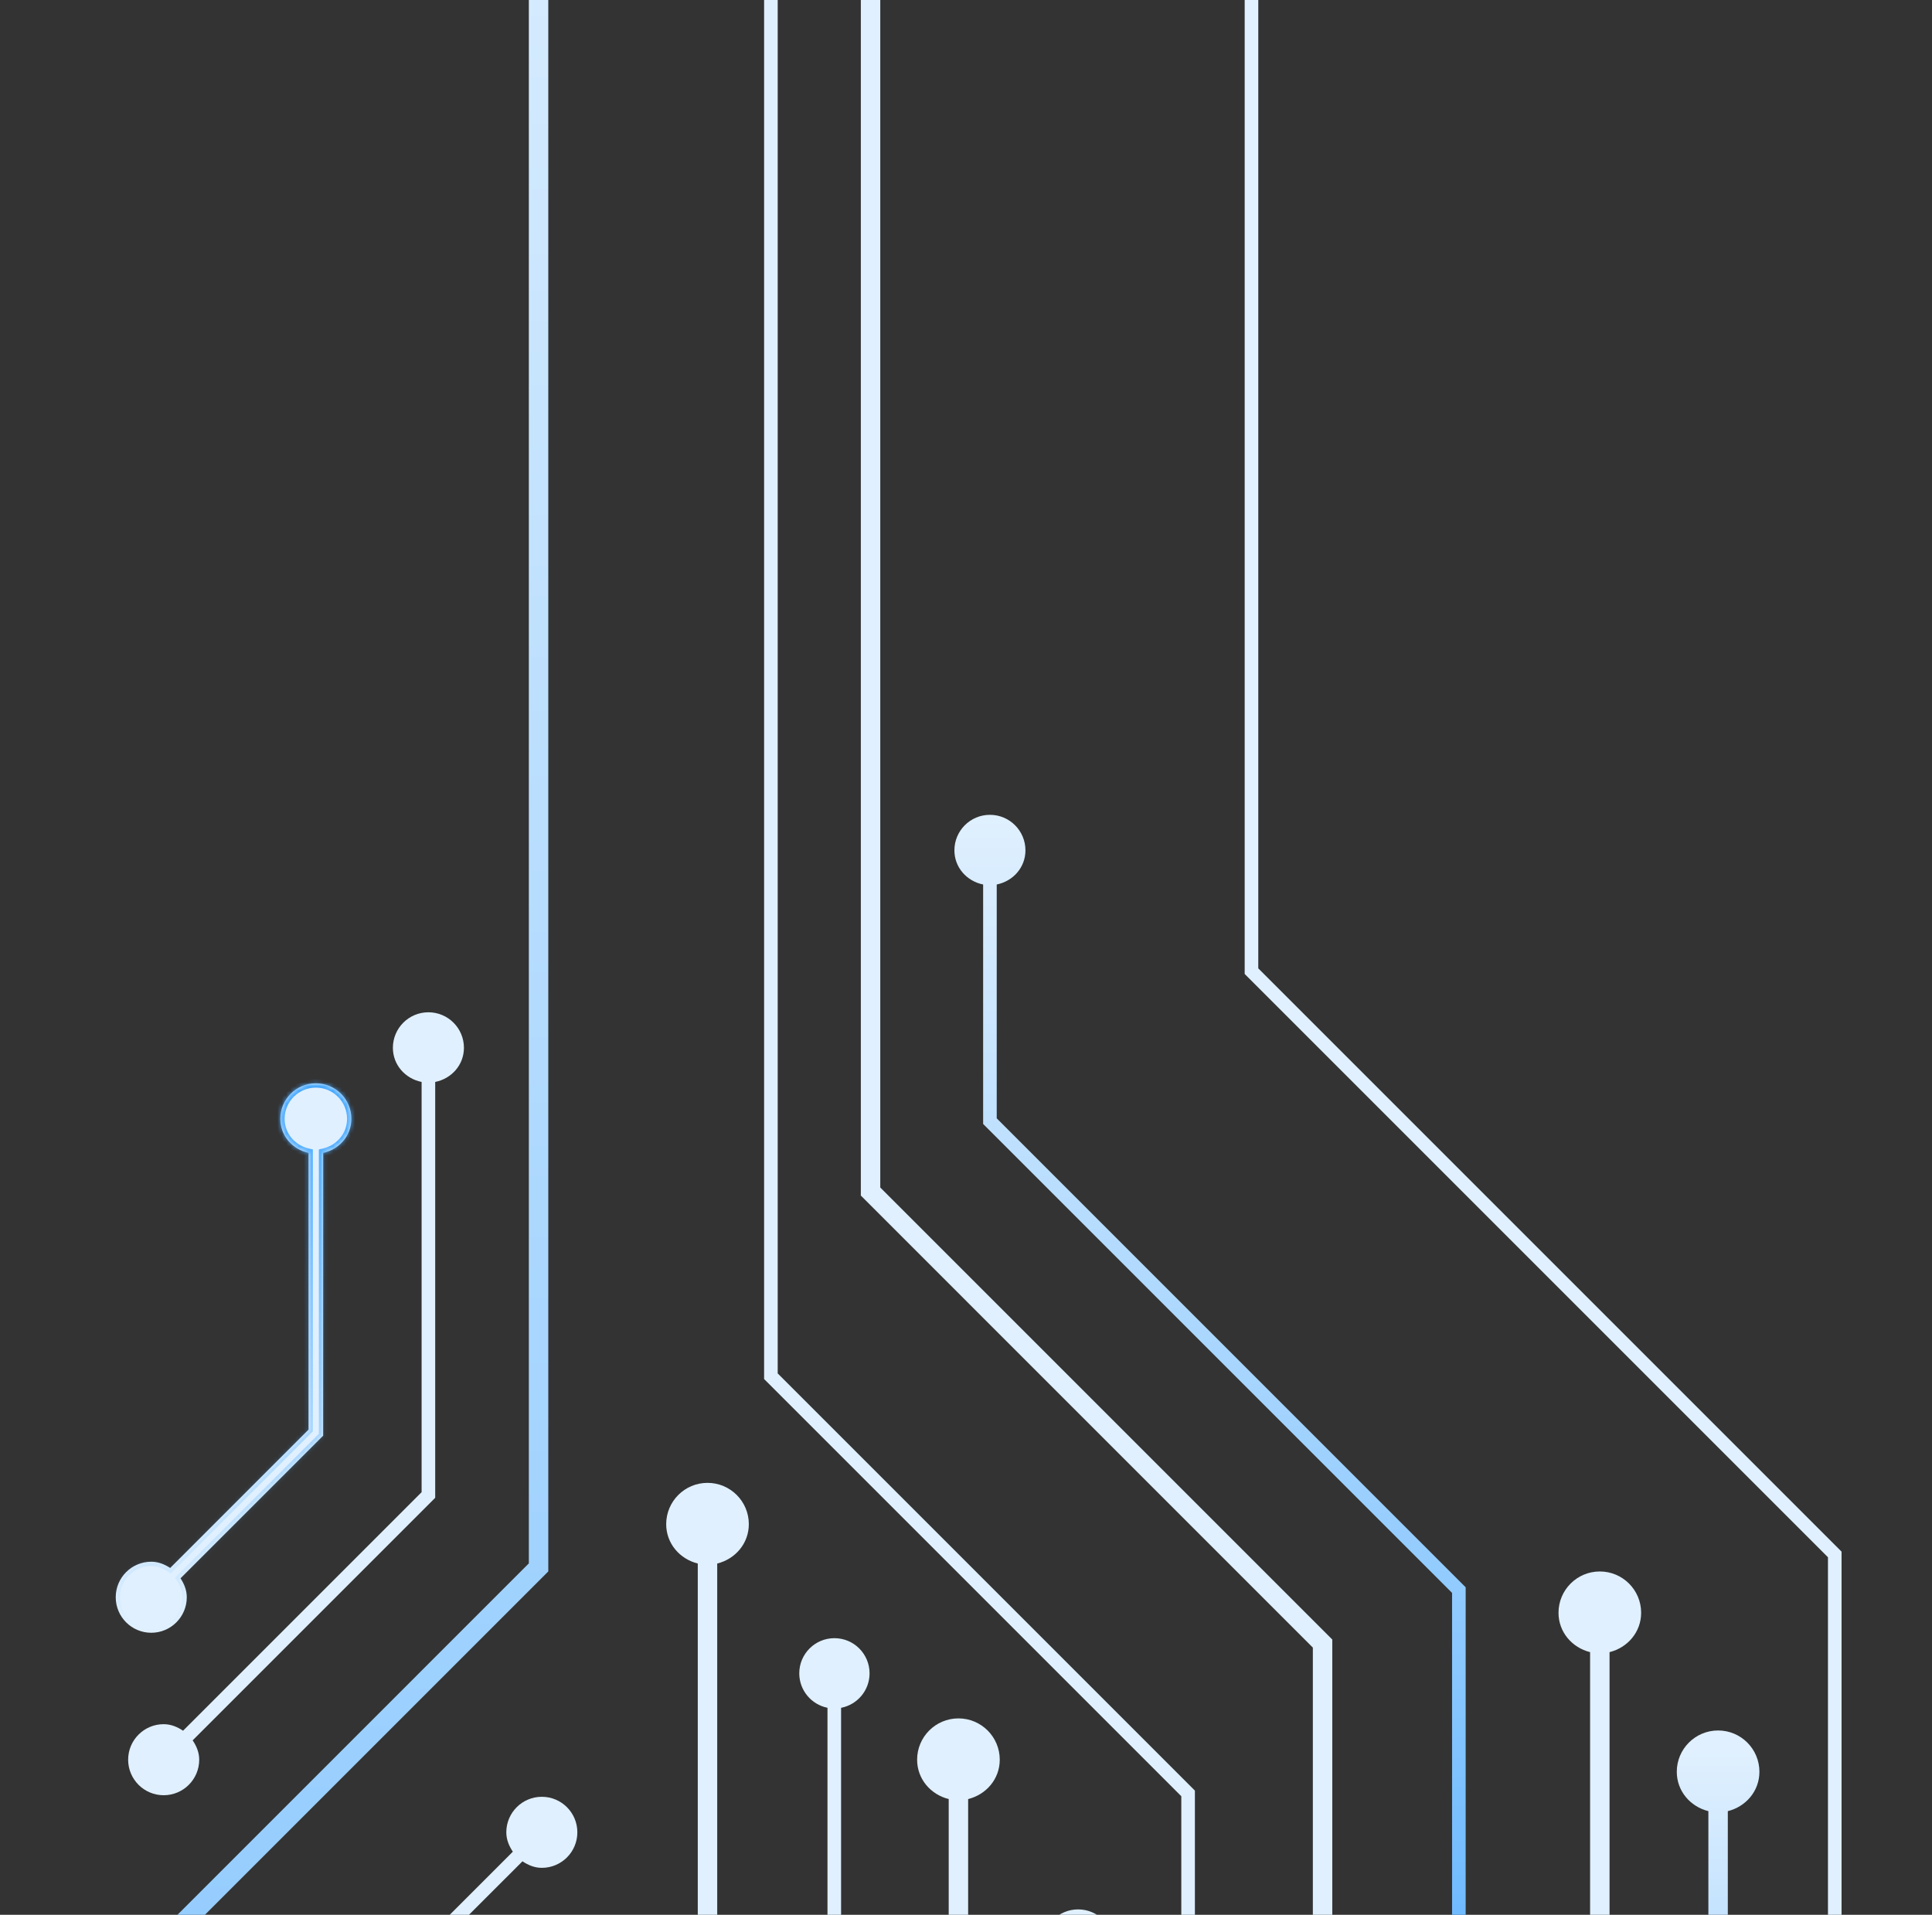 <svg width="449" height="445" viewBox="0 0 449 445" fill="none" xmlns="http://www.w3.org/2000/svg">
<rect x="0" y="0" width="449" height="445" fill="#333333" stroke="none"/>
<g clip-path="url(#clip0_2898_10324)">
<path d="M305.108 382.903V592.271L175.771 721.612V900.351C171.59 901.392 168.426 904.999 168.426 909.499C168.426 914.799 172.725 919.097 178.028 919.097C183.331 919.097 187.63 914.799 187.63 909.499C187.63 904.999 184.469 901.392 180.29 900.351V723.483L309.627 594.142V381.032L204.576 275.977V-190H200.058V277.848L305.108 382.903" fill="#E0F0FE"/>
<path d="M274.536 417.449V557.216C270.76 557.974 267.859 561.153 267.859 565.153C267.859 569.711 271.555 573.408 276.115 573.408C280.674 573.408 284.37 569.711 284.37 565.153C284.37 561.155 281.469 557.977 277.696 557.217V416.143L180.738 319.185V-95.861H177.578V320.492L274.536 417.449Z" fill="#E0F0FE"/>
<path d="M247.324 737.081C245.932 736.295 244.409 735.725 242.695 735.725C237.392 735.725 233.094 740.024 233.094 745.327C233.094 750.63 237.392 754.929 242.695 754.929C247.999 754.929 252.297 750.63 252.297 745.327C252.297 743.394 251.583 741.699 250.601 740.193L374.061 616.734V383.958C378.241 382.918 381.403 379.314 381.403 374.811C381.403 369.509 377.105 365.21 371.802 365.21C366.499 365.21 362.2 369.509 362.2 374.811C362.2 379.314 365.362 382.918 369.542 383.958V614.863L247.324 737.081Z" fill="#E0F0FE"/>
<path d="M159.054 1012.3C159.054 1007.8 155.891 1004.19 151.709 1003.15V902.73L41.57 792.588V451.056L127.422 365.204V-84.564H122.903V363.333L37.055 449.185V794.461L147.19 904.595V1003.15C143.012 1004.19 139.851 1007.8 139.851 1012.3C139.851 1017.6 144.15 1021.89 149.452 1021.89C154.755 1021.89 159.054 1017.6 159.054 1012.3" fill="url(#paint0_linear_2898_10324)"/>
<path d="M345.927 892.929C345.927 897.491 349.623 901.183 354.182 901.183C358.742 901.183 362.437 897.491 362.437 892.929C362.437 888.918 359.523 885.739 355.733 884.985V718.824L427.98 646.573V360.602L292.425 225.048V-84.564H289.266V226.353L424.821 361.908V645.266L352.573 717.518V885.001C348.812 885.77 345.927 888.942 345.927 892.929Z" fill="#E0F0FE"/>
<path d="M397.03 420.912V600.359C392.85 601.398 389.688 605.003 389.688 609.504C389.688 614.806 393.986 619.106 399.29 619.106C404.592 619.106 408.891 614.806 408.891 609.504C408.891 605.002 405.729 601.397 401.548 600.358V420.912C405.729 419.873 408.891 416.268 408.891 411.766C408.891 406.463 404.592 402.164 399.29 402.164C393.986 402.164 389.688 406.463 389.688 411.766C389.688 416.267 392.85 419.872 397.03 420.912Z" fill="url(#paint1_linear_2898_10324)"/>
<path d="M232.344 408.959C232.344 403.656 228.045 399.357 222.742 399.357C217.439 399.357 213.14 403.656 213.14 408.959C213.14 413.46 216.302 417.064 220.48 418.103V585.748L112.784 693.449C111.332 692.566 109.725 691.923 107.903 691.923C102.6 691.923 98.301 696.222 98.301 701.525C98.301 706.828 102.6 711.127 107.903 711.127C113.206 711.127 117.504 706.828 117.504 701.525C117.504 699.702 116.86 698.095 115.978 696.643L224.998 587.619V418.105C229.18 417.067 232.344 413.461 232.344 408.959Z" fill="#E0F0FE"/>
<path d="M174.028 354.22C174.028 348.917 169.729 344.619 164.426 344.619C159.123 344.619 154.824 348.917 154.824 354.22C154.824 358.721 157.985 362.325 162.164 363.365V559.132L108.583 612.717C107.247 612.012 105.794 611.513 104.18 611.513C98.877 611.513 94.578 615.812 94.578 621.115C94.578 626.418 98.877 630.717 104.18 630.717C109.483 630.717 113.782 626.418 113.782 621.115C113.782 619.085 113.009 617.307 111.933 615.756L166.683 561.003V363.368C170.864 362.329 174.028 358.723 174.028 354.22" fill="#E0F0FE"/>
<path d="M221.805 197.621C221.805 201.621 224.706 204.8 228.483 205.558V261.209L337.464 370.195V539.051C333.689 539.81 330.789 542.989 330.789 546.987C330.789 551.546 334.485 555.242 339.045 555.242C343.604 555.242 347.3 551.546 347.3 546.987C347.3 542.989 344.399 539.811 340.624 539.051V368.889L231.642 259.903V205.557C235.415 204.796 238.315 201.618 238.315 197.621C238.315 193.062 234.619 189.366 230.06 189.366C225.5 189.366 221.805 193.062 221.805 197.621Z" fill="url(#paint2_linear_2898_10324)"/>
<path d="M179.043 662.111C179.043 666.669 182.739 670.366 187.298 670.366C191.857 670.366 195.553 666.669 195.553 662.111C195.553 660.412 194.916 658.922 194.035 657.609L251.674 599.971L252.133 599.507V459.938C255.91 459.181 258.812 456.002 258.812 452.001C258.812 447.443 255.116 443.747 250.557 443.747C245.998 443.747 242.302 447.443 242.302 452.001C242.302 455.999 245.199 459.177 248.974 459.938V598.201L191.797 655.372C190.485 654.493 188.997 653.856 187.298 653.856C182.739 653.856 179.043 657.552 179.043 662.111" fill="#E0F0FE"/>
<path d="M117.667 425.832C117.667 427.532 118.305 429.021 119.185 430.335L72.08 477.433L71.622 477.897V750.758C67.852 751.519 64.953 754.697 64.953 758.694C64.953 763.253 68.645 766.946 73.207 766.946C77.77 766.946 81.462 763.253 81.462 758.694C81.462 754.693 78.562 751.515 74.785 750.757V479.202L121.423 432.572C122.736 433.451 124.224 434.088 125.922 434.088C130.482 434.088 134.177 430.391 134.177 425.832C134.177 421.274 130.482 417.577 125.922 417.577C121.364 417.577 117.667 421.274 117.667 425.832Z" fill="#E0F0FE"/>
<mask id="path-12-inside-1_2898_10324" fill="white">
<path d="M43.407 371.201C43.407 369.546 42.793 368.092 41.953 366.8L74.605 334.147L75.102 333.649V267.932C78.817 267.128 81.659 263.977 81.659 260.02C81.659 255.461 77.963 251.765 73.4 251.765C68.846 251.765 65.146 255.461 65.146 260.02C65.146 263.977 67.991 267.128 71.706 267.932V332.245L39.552 364.396C38.262 363.557 36.808 362.947 35.153 362.947C30.59 362.947 26.898 366.642 26.898 371.201C26.898 375.761 30.59 379.456 35.153 379.456C39.707 379.456 43.407 375.761 43.407 371.201"/>
</mask>
<path d="M43.407 371.201C43.407 369.546 42.793 368.092 41.953 366.8L74.605 334.147L75.102 333.649V267.932C78.817 267.128 81.659 263.977 81.659 260.02C81.659 255.461 77.963 251.765 73.4 251.765C68.846 251.765 65.146 255.461 65.146 260.02C65.146 263.977 67.991 267.128 71.706 267.932V332.245L39.552 364.396C38.262 363.557 36.808 362.947 35.153 362.947C30.59 362.947 26.898 366.642 26.898 371.201C26.898 375.761 30.59 379.456 35.153 379.456C39.707 379.456 43.407 375.761 43.407 371.201" fill="#E0F0FE"/>
<path d="M41.953 366.8L41.115 367.345L40.674 366.666L41.246 366.093L41.953 366.8ZM74.605 334.147L75.313 334.854L75.312 334.854L74.605 334.147ZM75.102 333.649H76.102V334.063L75.81 334.356L75.102 333.649ZM75.102 267.932H74.102V267.125L74.891 266.954L75.102 267.932ZM71.706 267.932L71.917 266.954L72.706 267.125V267.932H71.706ZM71.706 332.245H72.706V332.659L72.413 332.952L71.706 332.245ZM39.552 364.396L40.259 365.103L39.686 365.676L39.007 365.234L39.552 364.396ZM42.407 371.201C42.407 369.804 41.891 368.54 41.115 367.345L42.792 366.255C43.694 367.644 44.407 369.287 44.407 371.201H42.407ZM41.246 366.093L73.898 333.44L75.312 334.854L42.66 367.507L41.246 366.093ZM73.897 333.441L74.395 332.943L75.81 334.356L75.313 334.854L73.897 333.441ZM74.102 333.649V267.932H76.102V333.649H74.102ZM74.891 266.954C78.189 266.241 80.659 263.464 80.659 260.02H82.659C82.659 264.491 79.446 268.015 75.314 268.909L74.891 266.954ZM80.659 260.02C80.659 256.014 77.411 252.765 73.4 252.765V250.765C78.514 250.765 82.659 254.909 82.659 260.02H80.659ZM73.4 252.765C69.398 252.765 66.146 256.014 66.146 260.02H64.146C64.146 254.909 68.293 250.765 73.4 250.765V252.765ZM66.146 260.02C66.146 263.463 68.619 266.241 71.917 266.954L71.494 268.909C67.363 268.015 64.146 264.491 64.146 260.02H66.146ZM72.706 267.932V332.245H70.706V267.932H72.706ZM72.413 332.952L40.259 365.103L38.845 363.688L70.999 331.537L72.413 332.952ZM39.007 365.234C37.816 364.46 36.551 363.947 35.153 363.947V361.947C37.065 361.947 38.708 362.654 40.097 363.557L39.007 365.234ZM35.153 363.947C31.143 363.947 27.898 367.194 27.898 371.201H25.898C25.898 366.09 30.038 361.947 35.153 361.947V363.947ZM27.898 371.201C27.898 375.209 31.143 378.456 35.153 378.456V380.456C30.038 380.456 25.898 376.313 25.898 371.201H27.898ZM35.153 378.456C39.155 378.456 42.407 375.208 42.407 371.201H44.407C44.407 376.314 40.259 380.456 35.153 380.456V378.456Z" fill="url(#paint3_linear_2898_10324)" mask="url(#path-12-inside-1_2898_10324)"/>
<path d="M46.297 408.958C46.297 407.26 45.66 405.772 44.774 404.46L100.683 348.55L101.142 348.087V251.446C104.918 250.687 107.818 247.509 107.818 243.51C107.818 238.951 104.121 235.255 99.562 235.255C95.003 235.255 91.308 238.951 91.308 243.51C91.308 247.509 94.208 250.687 97.983 251.446V346.781L42.543 402.221C41.23 401.341 39.738 400.703 38.035 400.703C33.481 400.703 29.781 404.4 29.781 408.958C29.781 413.518 33.481 417.214 38.035 417.214C42.598 417.214 46.297 413.518 46.297 408.958Z" fill="#E0F0FE"/>
<path d="M139.414 616.268C139.414 620.828 143.111 624.524 147.669 624.524C152.228 624.524 155.924 620.828 155.924 616.268C155.924 614.57 155.288 613.08 154.408 611.768L195.009 571.167L195.469 570.703V396.9C199.238 396.175 202.088 392.864 202.088 388.883C202.088 384.372 198.43 380.714 193.92 380.714C189.408 380.714 185.751 384.372 185.751 388.883C185.751 392.843 188.569 396.143 192.309 396.89V569.397L152.171 609.531C150.858 608.65 149.368 608.014 147.669 608.014C143.111 608.014 139.414 611.709 139.414 616.268" fill="#E0F0FE"/>
</g>
<defs>
<linearGradient id="paint0_linear_2898_10324" x1="158.996" y1="-85" x2="158.996" y2="1022" gradientUnits="userSpaceOnUse">
<stop stop-color="#E0F0FE"/>
<stop offset="1" stop-color="#44A7FF"/>
</linearGradient>
<linearGradient id="paint1_linear_2898_10324" x1="409.001" y1="407" x2="409.001" y2="619" gradientUnits="userSpaceOnUse">
<stop stop-color="#E0F0FE"/>
<stop offset="1" stop-color="#46A8FF"/>
</linearGradient>
<linearGradient id="paint2_linear_2898_10324" x1="222" y1="546" x2="222" y2="189" gradientUnits="userSpaceOnUse">
<stop stop-color="#43A6FF"/>
<stop offset="1" stop-color="#E0F0FE"/>
</linearGradient>
<linearGradient id="paint3_linear_2898_10324" x1="81.998" y1="252" x2="81.998" y2="379" gradientUnits="userSpaceOnUse">
<stop stop-color="#43A7FF"/>
<stop offset="1" stop-color="#43A7FF" stop-opacity="0"/>
</linearGradient>
<clipPath id="clip0_2898_10324">
<rect width="445" height="449" fill="white" transform="translate(449) rotate(90)"/>
</clipPath>
</defs>
</svg>
